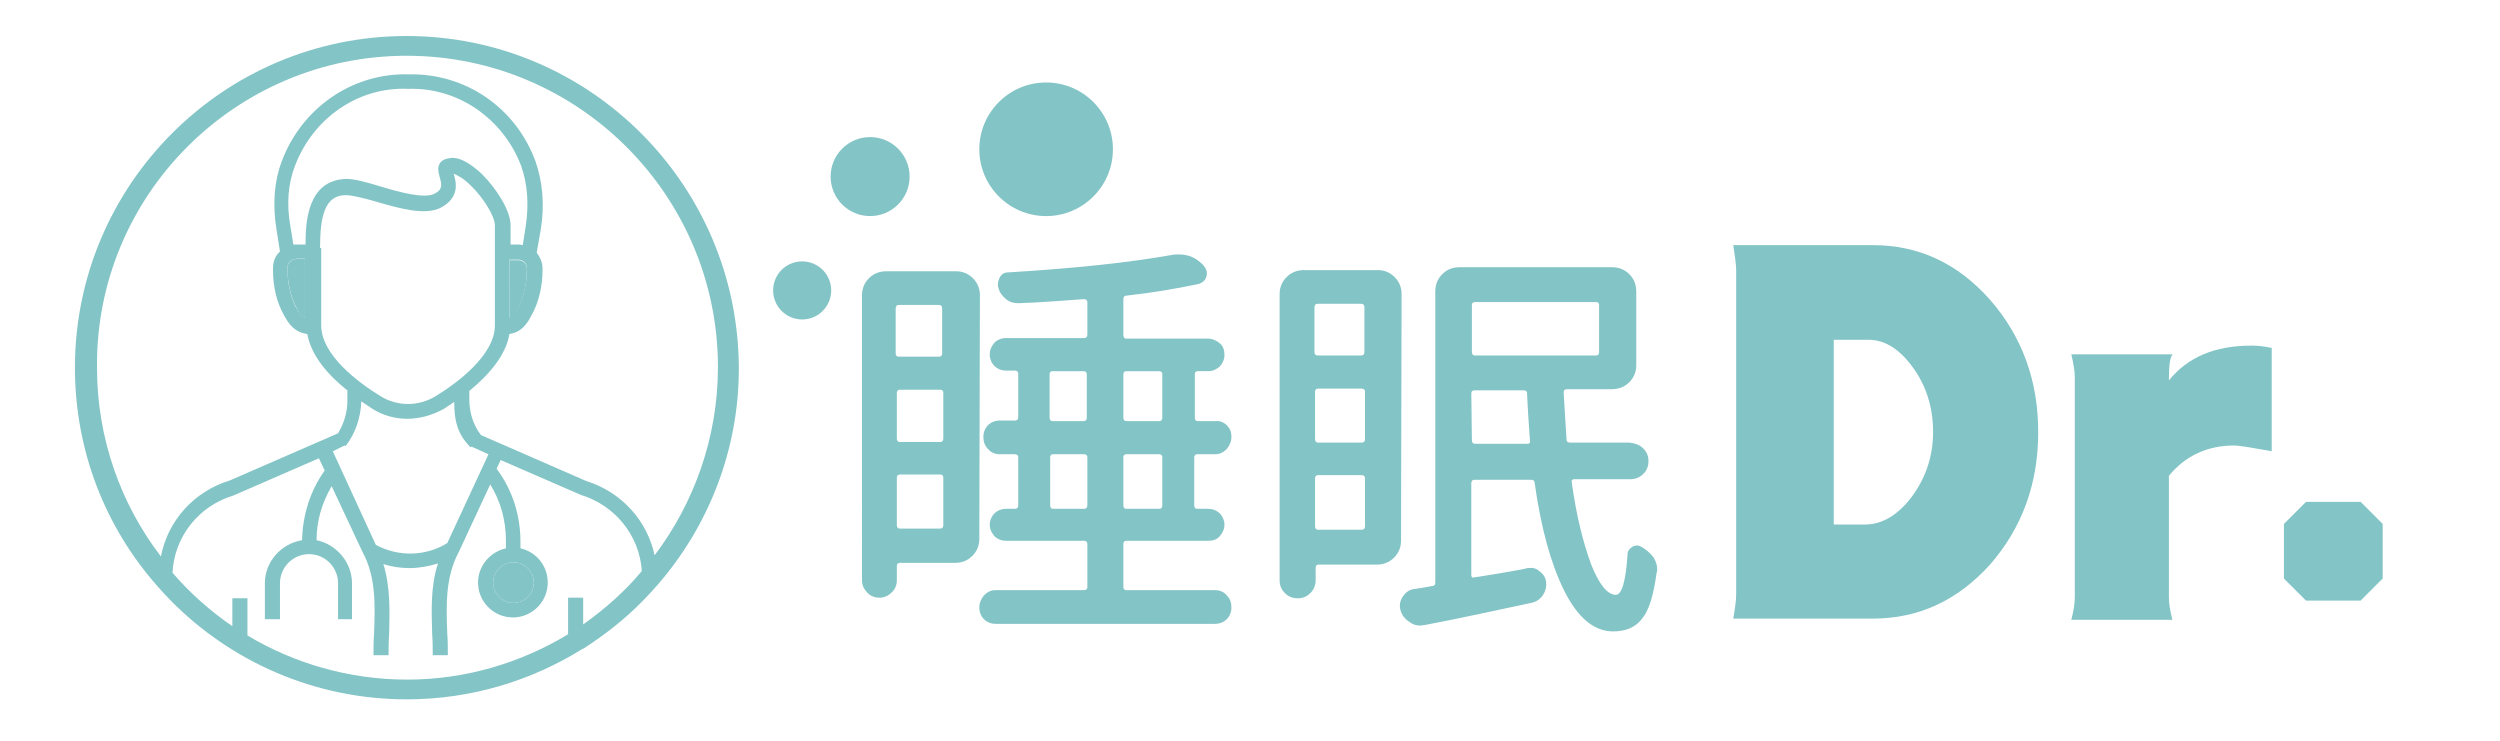 <?xml version="1.0" encoding="utf-8"?>
<!-- Generator: Adobe Illustrator 26.5.0, SVG Export Plug-In . SVG Version: 6.00 Build 0)  -->
<svg version="1.1" id="_イヤー_2" xmlns="http://www.w3.org/2000/svg" xmlns:xlink="http://www.w3.org/1999/xlink" x="0px"
	 y="0px" viewBox="0 0 430.4 127.6" style="enable-background:new 0 0 430.4 127.6;" xml:space="preserve">
<style type="text/css">
	.st0{fill:#83C4C6;}
</style>
<g>
	<path class="st0" d="M168.6,92.8c0,1.1-0.4,2.1-1.2,2.9s-1.8,1.2-2.9,1.2h-9.6c-0.3,0-0.5,0.2-0.5,0.5v2.5c0,0.8-0.3,1.6-0.9,2.1
		c-0.6,0.6-1.3,0.9-2.1,0.9s-1.6-0.3-2.1-0.9c-0.6-0.6-0.9-1.3-0.9-2.1V50.8c0-1.1,0.4-2.1,1.2-2.9c0.8-0.8,1.8-1.2,3-1.2h12
		c1.1,0,2.1,0.4,2.9,1.2c0.8,0.8,1.2,1.8,1.2,2.9L168.6,92.8L168.6,92.8z M162.2,53.1c0-0.4-0.2-0.6-0.5-0.6h-7
		c-0.3,0-0.5,0.2-0.5,0.6v7.8c0,0.3,0.2,0.5,0.5,0.5h7c0.3,0,0.5-0.2,0.5-0.5V53.1z M154.9,67.1c-0.3,0-0.5,0.2-0.5,0.5v7.9
		c0,0.4,0.2,0.6,0.5,0.6h7c0.3,0,0.5-0.2,0.5-0.6v-7.9c0-0.3-0.2-0.5-0.5-0.5H154.9z M154.4,90.4c0,0.4,0.2,0.6,0.5,0.6h7
		c0.3,0,0.5-0.2,0.5-0.6v-8.2c0-0.3-0.2-0.5-0.5-0.5h-7c-0.3,0-0.5,0.2-0.5,0.5V90.4z M211.2,73.2c0.6,0.6,0.8,1.2,0.8,2
		c0,0.8-0.3,1.5-0.8,2.1c-0.6,0.6-1.2,0.9-2,0.9h-3.1c-0.3,0-0.5,0.2-0.5,0.5V87c0,0.4,0.2,0.6,0.5,0.6h1.9c0.8,0,1.5,0.3,2,0.8
		s0.8,1.2,0.8,1.9c0,0.8-0.3,1.4-0.8,2s-1.2,0.8-2,0.8h-14.1c-0.3,0-0.5,0.2-0.5,0.5v7.5c0,0.3,0.2,0.5,0.5,0.5h15.3
		c0.8,0,1.5,0.3,2,0.9c0.6,0.6,0.8,1.3,0.8,2.1c0,0.8-0.3,1.5-0.8,2s-1.2,0.8-2,0.8h-37.8c-0.8,0-1.5-0.3-2-0.8s-0.8-1.2-0.8-2
		s0.3-1.5,0.8-2.1c0.6-0.6,1.2-0.9,2-0.9h15.2c0.4,0,0.6-0.2,0.6-0.5v-7.5c0-0.3-0.2-0.5-0.6-0.5h-13.4c-0.8,0-1.5-0.3-2-0.8
		c-0.5-0.6-0.8-1.2-0.8-2c0-0.7,0.3-1.4,0.8-1.9s1.2-0.8,2-0.8h1.5c0.4,0,0.6-0.2,0.6-0.6v-8.3c0-0.3-0.2-0.5-0.6-0.5h-2.6
		c-0.8,0-1.5-0.3-2-0.9c-0.6-0.6-0.8-1.3-0.8-2.1s0.3-1.5,0.8-2s1.2-0.8,2-0.8h2.6c0.4,0,0.6-0.2,0.6-0.6v-7.5
		c0-0.3-0.2-0.5-0.6-0.5h-1.5c-0.8,0-1.5-0.3-2-0.8s-0.8-1.2-0.8-2s0.3-1.4,0.8-2c0.5-0.5,1.2-0.8,2-0.8h13.4c0.4,0,0.6-0.2,0.6-0.6
		V52c0-0.3-0.2-0.5-0.6-0.5c-4.1,0.3-7.9,0.6-11.3,0.7c-0.8,0-1.5-0.2-2.1-0.7s-1.1-1.1-1.3-1.9c-0.2-0.6-0.1-1.2,0.2-1.8
		s0.8-0.9,1.4-0.9c11.5-0.7,20.9-1.7,28.2-3c0.5-0.1,0.9-0.1,1.3-0.1c1.6,0,3,0.6,4.2,1.9c0.5,0.6,0.7,1.2,0.5,1.9s-0.7,1.1-1.4,1.3
		c-3.8,0.8-7.9,1.5-12.4,2c-0.3,0-0.5,0.2-0.5,0.6v6.2c0,0.4,0.2,0.6,0.5,0.6h14.1c0.7,0,1.4,0.3,2,0.8s0.8,1.2,0.8,2
		s-0.3,1.4-0.8,2c-0.6,0.5-1.2,0.8-2,0.8h-1.8c-0.3,0-0.5,0.2-0.5,0.5v7.5c0,0.4,0.2,0.6,0.5,0.6h3.1
		C209.9,72.4,210.7,72.7,211.2,73.2z M181.2,63.9c-0.3,0-0.5,0.2-0.5,0.5v7.5c0,0.4,0.2,0.6,0.5,0.6h5.3c0.4,0,0.6-0.2,0.6-0.6v-7.5
		c0-0.3-0.2-0.5-0.6-0.5H181.2z M180.8,87c0,0.4,0.2,0.6,0.5,0.6h5.3c0.4,0,0.6-0.2,0.6-0.6v-8.3c0-0.3-0.2-0.5-0.6-0.5h-5.3
		c-0.3,0-0.5,0.2-0.5,0.5V87z M200.1,64.4c0-0.3-0.2-0.5-0.5-0.5h-5.7c-0.3,0-0.5,0.2-0.5,0.5v7.5c0,0.4,0.2,0.6,0.5,0.6h5.7
		c0.3,0,0.5-0.2,0.5-0.6V64.4z M199.6,87.6c0.3,0,0.5-0.2,0.5-0.6v-8.3c0-0.3-0.2-0.5-0.5-0.5h-5.7c-0.3,0-0.5,0.2-0.5,0.5V87
		c0,0.4,0.2,0.6,0.5,0.6H199.6z"/>
	<path class="st0" d="M241.2,93.1c0,1.1-0.4,2.1-1.2,2.9s-1.8,1.2-2.9,1.2h-10.1c-0.3,0-0.5,0.2-0.5,0.5v2.2c0,0.8-0.3,1.6-0.9,2.2
		c-0.6,0.6-1.3,0.9-2.2,0.9s-1.6-0.3-2.2-0.9c-0.6-0.6-0.9-1.3-0.9-2.2V50.6c0-1.1,0.4-2.1,1.2-2.9c0.8-0.8,1.8-1.2,3-1.2h12.7
		c1.1,0,2.1,0.4,2.9,1.2c0.8,0.8,1.2,1.8,1.2,2.9L241.2,93.1L241.2,93.1z M234.9,52.9c0-0.4-0.2-0.6-0.6-0.6h-7.5
		c-0.3,0-0.5,0.2-0.5,0.6v7.7c0,0.4,0.2,0.6,0.5,0.6h7.5c0.4,0,0.6-0.2,0.6-0.6V52.9z M226.9,66.9c-0.3,0-0.5,0.2-0.5,0.5v8.2
		c0,0.4,0.2,0.6,0.5,0.6h7.5c0.4,0,0.6-0.2,0.6-0.6v-8.2c0-0.3-0.2-0.5-0.6-0.5H226.9z M226.4,90.6c0,0.4,0.2,0.6,0.5,0.6h7.5
		c0.4,0,0.6-0.2,0.6-0.6v-8.3c0-0.3-0.2-0.5-0.6-0.5h-7.5c-0.3,0-0.5,0.2-0.5,0.5V90.6z M282.9,77.2c0.6,0.6,0.9,1.3,0.9,2.2
		c0,0.9-0.3,1.6-0.9,2.2s-1.4,0.9-2.2,0.9H271c-0.3,0-0.5,0.2-0.4,0.6c0.8,5.8,2,10.4,3.3,14c1.4,3.5,2.8,5.3,4.3,5.3
		c1,0,1.7-2.3,2-7c0-0.6,0.4-1,0.9-1.3c0.6-0.3,1.1-0.2,1.6,0.1c0.8,0.5,1.5,1.1,2,1.8c0.4,0.7,0.6,1.3,0.6,2c0,0.2,0,0.4-0.1,0.6
		c-0.5,3.8-1.3,6.5-2.5,7.9c-1.1,1.5-2.8,2.2-5,2.2c-3.3,0-6.1-2.4-8.4-7s-4-10.8-5.1-18.6c0-0.3-0.2-0.5-0.6-0.5h-9.8
		c-0.3,0-0.5,0.2-0.5,0.6V99c0,0.4,0.2,0.5,0.5,0.4c0.9-0.1,2.4-0.4,4.4-0.7c2.1-0.4,3.7-0.6,4.8-0.9c0.8-0.1,1.5,0,2.1,0.6
		c0.7,0.5,1.1,1.2,1.1,2.2c0,0.7-0.2,1.3-0.6,1.9c-0.5,0.7-1.1,1.1-2,1.3c-7.5,1.6-13.5,2.9-18.3,3.8c-0.3,0-0.5,0.1-0.8,0.1
		c-0.7,0-1.3-0.2-1.8-0.6c-0.8-0.5-1.4-1.2-1.6-2.1c-0.1-0.3-0.1-0.6-0.1-0.8c0-0.5,0.2-1,0.5-1.5c0.5-0.7,1.1-1.2,2-1.3
		c0.9-0.1,1.9-0.3,3-0.5c0.4,0,0.6-0.2,0.6-0.6V50.2c0-1.2,0.4-2.2,1.2-3s1.8-1.2,3-1.2h26.2c1.2,0,2.2,0.4,3,1.2s1.2,1.8,1.2,3
		v12.7c0,1.1-0.4,2.1-1.2,2.9c-0.8,0.8-1.8,1.2-3,1.2h-7.7c-0.4,0-0.6,0.2-0.6,0.5c0.1,2.1,0.3,4.9,0.5,8.2c0,0.3,0.2,0.5,0.6,0.5
		h10.2C281.5,76.3,282.3,76.6,282.9,77.2z M275.3,52.5c0-0.3-0.2-0.5-0.5-0.5h-20.9c-0.3,0-0.5,0.2-0.5,0.5v8.1
		c0,0.4,0.2,0.6,0.5,0.6h20.9c0.3,0,0.5-0.2,0.5-0.6V52.5z M253.4,75.8c0,0.4,0.2,0.6,0.5,0.6h9.1c0.3,0,0.5-0.2,0.4-0.5
		c-0.2-2.9-0.4-5.6-0.5-8.2c0-0.3-0.2-0.5-0.5-0.5h-8.6c-0.3,0-0.5,0.2-0.5,0.5L253.4,75.8L253.4,75.8z"/>
</g>
<g>
	<path class="st0" d="M350.9,74.4c0,8.9-2.8,16.5-8.3,22.8c-5.6,6.2-12.3,9.3-20.2,9.3h-24c0.3-1.8,0.5-3.1,0.5-4.2V46.5
		c0-0.9-0.2-2.3-0.5-4.3h24c7.9,0,14.6,3.1,20.2,9.4C348.1,57.9,350.9,65.5,350.9,74.4z M332.8,74.4c0-4.3-1.2-8.1-3.6-11.3
		c-2.2-3-4.7-4.6-7.5-4.6h-6v31.8h5.4c2.8,0,5.5-1.5,7.9-4.6C331.5,82.4,332.8,78.6,332.8,74.4z"/>
	<path class="st0" d="M391.2,77.7c-3.4-0.6-5.6-1-6.6-1c-4.5,0-8.3,1.7-11.2,5.2v20.9c0,1.1,0.2,2.4,0.6,3.9h-17.4
		c0.4-1.5,0.6-2.9,0.6-3.9V64.9c0-0.9-0.2-2.2-0.6-3.9h17.5c-0.5,0.3-0.7,1.8-0.7,4.5c3.2-4,7.9-6,14.2-6c1,0,2.1,0.1,3.5,0.4v17.8
		H391.2z"/>
	<path class="st0" d="M410.2,99.6l-3.8,3.8H397l-3.8-3.8v-9.4l3.8-3.8h9.4l3.8,3.8V99.6z"/>
</g>
<g>
	<path class="st0" d="M52.5,54.7V44.5H51v0.1c-0.8,0-1.5,0.7-1.5,1.4v0.3c0,2.3,0.5,4.6,1.4,6.4C51.5,54,51.9,54.5,52.5,54.7z"/>
	<path class="st0" d="M84.9,100.3c0,1.9,1.6,3.5,3.5,3.5c1.9,0,3.5-1.6,3.5-3.5c0-1.9-1.6-3.5-3.5-3.5
		C86.5,96.8,84.9,98.4,84.9,100.3z"/>
	<path class="st0" d="M89.3,52.9c0.9-1.8,1.4-4.1,1.4-6.4v-0.3c0-0.8-0.7-1.4-1.5-1.4h-1.5v10.1C88.3,54.6,88.7,54,89.3,52.9z"/>
	<path class="st0" d="M70,6.2c-31.5,0-57.1,25.6-57.1,57.1c0,14.4,5.3,27.5,14.1,37.5c0.8,0.9,1.6,1.8,2.5,2.7
		c10.3,10.4,24.7,16.9,40.5,16.9c11.1,0,21.5-3.2,30.3-8.7h0.1v0c3.7-2.4,7.2-5.1,10.3-8.3c0.9-0.9,1.7-1.8,2.5-2.7
		c8.7-10,14-23.1,14-37.3C127.1,31.8,101.5,6.2,70,6.2z M100.4,107.5v-4.6h-2.6v6.3c-8.1,4.9-17.6,7.8-27.7,7.8
		c-10,0-19.5-2.8-27.5-7.6v-6.4h-2.6v4.8c-3.8-2.6-7.3-5.7-10.3-9.2c0.3-6.2,4.5-11.5,10.5-13.3l14.7-6.4l1,2.1
		c-2.5,3.5-3.8,7.7-3.9,12c-3.6,0.6-6.4,3.7-6.4,7.4v6.2h2.6v-6.2c0-2.8,2.3-5,5-5c2.8,0,5,2.3,5,5v6.2h2.4v-6.2
		c0-3.6-2.7-6.7-6.1-7.4c0-3.3,0.9-6.4,2.6-9.3L62.4,95c2.3,4.2,2.2,9,2,14c-0.1,1.3-0.1,2.5-0.1,3.8h2.6c0-1.3,0-2.4,0.1-3.7
		c0.1-4,0.2-8.1-1-12c1.5,0.5,3,0.7,4.5,0.7c1.7,0,3.3-0.3,4.9-0.8c-1.3,4-1.1,8.1-1,12.1c0.1,1.3,0.1,2.4,0.1,3.7h2.6
		c0-1.3,0-2.5-0.1-3.8c-0.2-5-0.3-9.7,2-14l5.4-11.6c1.8,2.9,2.7,6.2,2.7,9.7v1.3c-2.7,0.6-4.8,3-4.8,5.9c0,3.3,2.7,6,6,6
		c3.3,0,6-2.7,6-6c0-2.9-2-5.3-4.7-5.9v-1.2c0-4.5-1.4-8.9-4.1-12.5l0.7-1.5l13.8,6c5.9,1.8,10.1,7,10.5,13.1
		C107.6,101.8,104.2,104.8,100.4,107.5z M59.3,76.7l0.2,0.1c1.7-2.2,2.6-4.9,2.7-7.7c0.6,0.4,1.2,0.8,1.8,1.2c1.8,1.2,4,1.8,6.1,1.8
		c2.1,0,4.3-0.6,6.3-1.7c0.6-0.4,1.2-0.8,1.8-1.2c0,3.1,0.5,5.5,2.8,7.8l0.2-0.1l2.9,1.3l-7.1,15.3c-3.7,2.3-8.4,2.4-12.3,0.3
		c0,0,0,0,0,0l-7.4-16.1L59.3,76.7L59.3,76.7z M52.6,42.1h-1.7c-0.1,0-0.3,0-0.4,0L50,39c-0.7-3.9-0.4-7.4,0.8-10.5
		c3.1-8.1,10.8-13.6,19.5-13.2c8.5-0.3,16.3,5.1,19.4,13.2c1.1,3.1,1.4,6.6,0.8,10.5l-0.5,3.2c-0.2,0-0.4-0.1-0.6-0.1h-1.5v-3.3
		c0-2.6-2.5-6.4-4.9-8.8c-1.4-1.3-3.5-3-5.4-2.8c-0.8,0.1-1.4,0.3-1.8,0.8c-0.6,0.8-0.3,1.7-0.1,2.5c0.4,1.4,0.5,2.2-1,2.9
		c-1.8,0.8-5.9-0.3-9.2-1.3c-2.3-0.7-4.4-1.3-5.9-1.3C52.9,31,52.6,38.3,52.6,42.1z M49.5,46c0-0.8,0.7-1.4,1.5-1.4v-0.1h1.5v10.2
		c-0.6-0.3-1-0.8-1.6-1.9c-0.9-1.8-1.4-4.1-1.4-6.4V46z M87.7,44.7h1.5c0.8,0,1.5,0.6,1.5,1.4v0.3c0,2.3-0.5,4.6-1.4,6.4
		c-0.6,1.1-1,1.7-1.6,1.9V44.7z M55.1,42.7c0-5.4,0.8-9.1,4.4-9.1c1.1,0,3.1,0.5,5.2,1.1c4.1,1.2,8.4,2.4,11.1,1.1
		c3.5-1.8,2.7-4.6,2.3-5.9c0.7,0.3,1.7,0.8,2.9,2c2.3,2.2,4.2,5.4,4.2,6.9v17.2c0,5.1-6.4,9.9-10.2,12.2c-2.9,1.8-6.6,1.8-9.5,0
		c-3.9-2.4-10.2-7.1-10.2-12.2V42.7z M88.4,96.8c1.9,0,3.5,1.6,3.5,3.5c0,1.9-1.6,3.5-3.5,3.5c-1.9,0-3.5-1.6-3.5-3.5
		C84.9,98.4,86.5,96.8,88.4,96.8z M100.9,82.8l-18.1-7.9c-1.3-1.7-2-3.8-2-6.1v-1.5c3.3-2.7,6.3-6.1,6.9-9.8c2-0.3,3-1.6,3.9-3.4
		c1.2-2.2,1.8-4.9,1.8-7.6v-0.3c0-1-0.4-1.9-1-2.7l0.7-4c0.7-4.3,0.3-8.2-0.9-11.7c-3.4-9.3-12.1-15.2-21.8-15
		c-9.7-0.3-18.5,5.8-21.9,15c-1.3,3.4-1.6,7.4-0.9,11.7l0.6,3.8c-0.8,0.7-1.2,1.7-1.2,2.9v0.3c0,2.8,0.6,5.4,1.8,7.6
		c1,1.9,2,3.1,4.1,3.4c0.7,3.8,3.6,7.1,7,9.8h-0.1v1.8c0,1.9-0.6,3.8-1.6,5.5l-18.6,8.1c-6.2,1.9-10.7,6.9-11.9,13.1
		c-6.9-9-11-20.3-11-32.5C16.4,33.7,40.5,9.6,70,9.6c29.6,0,53.6,24.1,53.6,53.6c0,12.1-4.1,23.4-10.9,32.4
		C111.4,89.6,107,84.7,100.9,82.8z"/>
</g>
<circle class="st0" cx="149.8" cy="30.4" r="6.8"/>
<circle class="st0" cx="138.1" cy="50" r="5"/>
<circle class="st0" cx="180.1" cy="25.7" r="11.5"/>
</svg>
